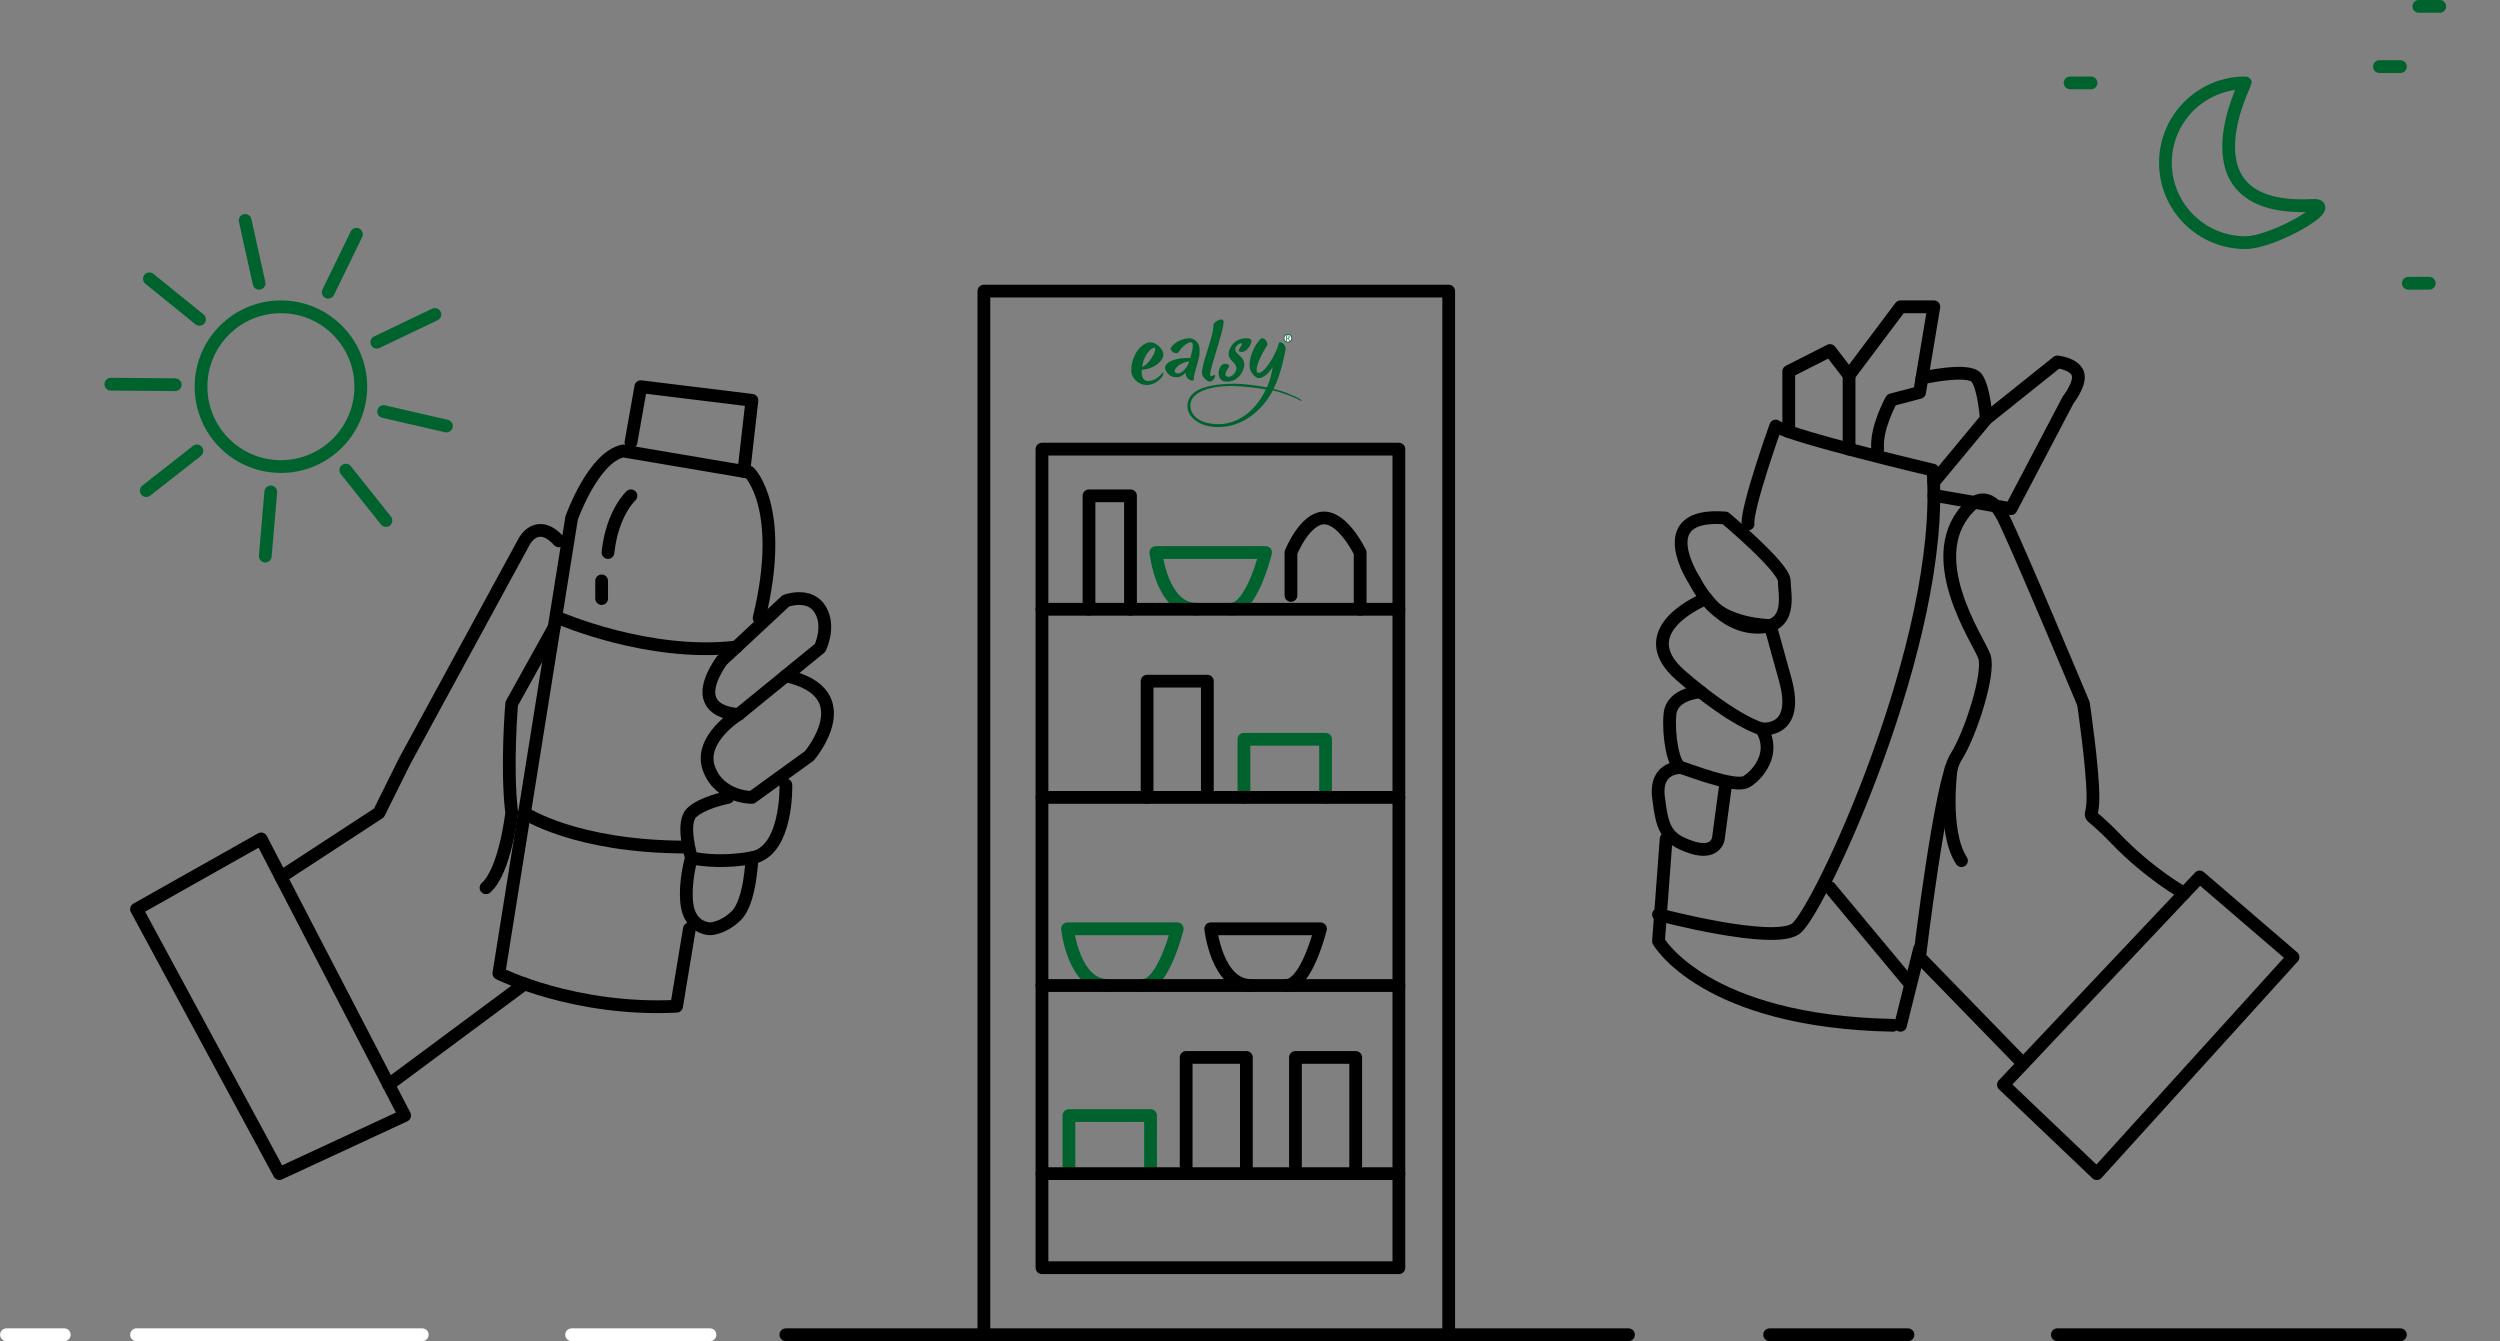 <?xml version="1.0" encoding="UTF-8" standalone="no"?>
<!-- Generator: Adobe Illustrator 15.0.0, SVG Export Plug-In . SVG Version: 6.00 Build 0)  -->

<svg
   xmlns:dc="http://purl.org/dc/elements/1.1/"
   xmlns:cc="http://creativecommons.org/ns#"
   xmlns:rdf="http://www.w3.org/1999/02/22-rdf-syntax-ns#"
   xmlns:svg="http://www.w3.org/2000/svg"
   xmlns="http://www.w3.org/2000/svg"
   xmlns:sodipodi="http://sodipodi.sourceforge.net/DTD/sodipodi-0.dtd"
   xmlns:inkscape="http://www.inkscape.org/namespaces/inkscape"
   version="1.1"
   id="Calque_1"
   x="0px"
   y="0px"
   width="391.733"
   height="210.159"
   viewBox="0 0 391.733 210.159"
   enable-background="new 0 0 480 300"
   xml:space="preserve"
   sodipodi:docname="picto-ccm-3.svg"
   inkscape:version="0.92.4 (5da689c313, 2019-01-14)"><rect x="0" y="0" width="391.733" height="210.159" fill="#808080" stroke="none"/><defs
   id="defs175" /><sodipodi:namedview
   pagecolor="#ffffff"
   bordercolor="#666666"
   borderopacity="1"
   objecttolerance="10"
   gridtolerance="10"
   guidetolerance="10"
   inkscape:pageopacity="0"
   inkscape:pageshadow="2"
   inkscape:window-width="1920"
   inkscape:window-height="1017"
   id="namedview173"
   showgrid="false"
   fit-margin-top="0"
   fit-margin-left="0"
   fit-margin-right="0"
   fit-margin-bottom="0"
   inkscape:zoom="0.74375"
   inkscape:cx="184.39624"
   inkscape:cy="62.160231"
   inkscape:window-x="-8"
   inkscape:window-y="-8"
   inkscape:window-maximized="1"
   inkscape:current-layer="Calque_1" />
<g
   id="g170"
   transform="translate(-55.604,-2.001)">
	<g
   id="g22">
		<g
   id="g12">
			<path
   d="m 232.867,60.129 c 0,-0.66 0.095,-1.27 0.287,-1.82 0.192,-0.556 0.431,-1.031 0.726,-1.424 0.292,-0.393 0.611,-0.699 0.965,-0.92 0.351,-0.223 0.688,-0.332 1.013,-0.332 0.245,0 0.493,0.062 0.741,0.192 0.245,0.127 0.463,0.284 0.655,0.476 0.192,0.192 0.349,0.401 0.466,0.619 0.118,0.23 0.18,0.443 0.18,0.645 0,0.232 -0.08,0.484 -0.245,0.746 -0.165,0.27 -0.401,0.518 -0.696,0.747 -0.304,0.236 -0.659,0.429 -1.069,0.591 -0.413,0.162 -0.871,0.254 -1.373,0.277 -0.006,0.064 -0.009,0.136 -0.009,0.207 0,0.073 0,0.145 0,0.218 0,0.44 0.085,0.776 0.26,1.007 0.18,0.228 0.398,0.342 0.661,0.342 0.466,0 0.889,-0.114 1.275,-0.342 0.387,-0.23 0.708,-0.511 0.971,-0.85 0.088,-0.113 0.15,-0.16 0.186,-0.15 0.032,0.012 0.047,0.053 0.038,0.135 -0.006,0.08 -0.032,0.174 -0.074,0.283 -0.042,0.115 -0.088,0.213 -0.15,0.293 -0.092,0.13 -0.219,0.266 -0.375,0.41 -0.16,0.147 -0.345,0.283 -0.552,0.407 -0.207,0.124 -0.428,0.228 -0.667,0.315 -0.239,0.086 -0.487,0.127 -0.741,0.127 -0.369,0 -0.703,-0.067 -1.007,-0.2 -0.304,-0.136 -0.564,-0.31 -0.779,-0.525 -0.218,-0.212 -0.39,-0.452 -0.508,-0.712 -0.12,-0.262 -0.179,-0.516 -0.179,-0.762 z m 3.687,-3.619 c -0.091,-0.053 -0.233,-0.023 -0.422,0.083 -0.192,0.109 -0.39,0.29 -0.593,0.54 -0.207,0.252 -0.405,0.573 -0.587,0.972 -0.186,0.398 -0.313,0.858 -0.387,1.394 0.201,-0.086 0.401,-0.207 0.599,-0.375 0.201,-0.172 0.381,-0.357 0.552,-0.57 0.168,-0.209 0.316,-0.425 0.449,-0.652 0.13,-0.221 0.236,-0.431 0.316,-0.625 0.08,-0.195 0.127,-0.363 0.139,-0.5 0.014,-0.142 -0.01,-0.231 -0.066,-0.267 z"
   id="path2"
   inkscape:connector-curvature="0"
   style="fill:#00632e" />
			<path
   d="m 239.069,56.487 c 0.157,-0.248 0.354,-0.463 0.587,-0.646 0.239,-0.183 0.493,-0.334 0.762,-0.46 0.269,-0.124 0.543,-0.216 0.821,-0.284 0.274,-0.062 0.534,-0.094 0.773,-0.094 0.201,0 0.402,0.047 0.588,0.142 0.195,0.095 0.36,0.224 0.508,0.39 0.145,0.162 0.263,0.357 0.349,0.582 0.088,0.224 0.127,0.466 0.127,0.731 0,0.479 -0.048,0.921 -0.146,1.331 -0.097,0.408 -0.203,0.797 -0.312,1.17 -0.112,0.371 -0.219,0.726 -0.315,1.071 -0.095,0.343 -0.146,0.688 -0.146,1.033 0,0.103 -0.067,0.165 -0.197,0.18 -0.13,0.015 -0.271,-0.018 -0.431,-0.095 -0.16,-0.082 -0.302,-0.2 -0.435,-0.365 -0.13,-0.162 -0.198,-0.373 -0.198,-0.62 0,-0.024 0,-0.05 0.01,-0.083 0.003,-0.032 0.009,-0.068 0.015,-0.105 -0.198,0.215 -0.429,0.398 -0.683,0.539 -0.257,0.145 -0.552,0.213 -0.892,0.213 -0.26,0 -0.499,-0.053 -0.708,-0.162 -0.207,-0.109 -0.386,-0.239 -0.531,-0.396 -0.145,-0.153 -0.257,-0.313 -0.333,-0.484 -0.074,-0.165 -0.112,-0.313 -0.112,-0.44 0,-0.238 0.106,-0.46 0.319,-0.658 0.207,-0.194 0.493,-0.371 0.85,-0.51 0.363,-0.143 0.78,-0.246 1.261,-0.311 0.479,-0.064 0.98,-0.08 1.515,-0.05 0.092,-0.308 0.172,-0.608 0.239,-0.903 0.074,-0.299 0.121,-0.564 0.142,-0.791 0.023,-0.233 0.018,-0.42 -0.021,-0.564 -0.038,-0.141 -0.121,-0.213 -0.26,-0.213 -0.245,0 -0.546,0.131 -0.895,0.391 -0.354,0.263 -0.7,0.643 -1.037,1.137 -0.088,0.135 -0.215,0.194 -0.381,0.18 -0.165,-0.015 -0.322,-0.064 -0.466,-0.156 -0.147,-0.089 -0.263,-0.204 -0.345,-0.337 -0.081,-0.139 -0.09,-0.257 -0.022,-0.363 z m 1.125,4.021 c 0.269,0 0.561,-0.145 0.874,-0.443 0.315,-0.295 0.593,-0.715 0.832,-1.252 0.009,-0.032 0.015,-0.059 0.024,-0.082 0.006,-0.033 0.018,-0.062 0.032,-0.101 -0.354,0.032 -0.67,0.109 -0.957,0.233 -0.283,0.121 -0.525,0.266 -0.726,0.419 -0.195,0.159 -0.348,0.315 -0.458,0.472 -0.109,0.16 -0.163,0.284 -0.163,0.375 0,0.104 0.047,0.189 0.142,0.266 0.093,0.077 0.223,0.113 0.4,0.113 z"
   id="path4"
   inkscape:connector-curvature="0"
   style="fill:#00632e" />
			<path
   d="m 245.744,52.903 c 0,-0.082 0.039,-0.171 0.118,-0.266 0.077,-0.094 0.178,-0.18 0.296,-0.262 0.117,-0.083 0.247,-0.154 0.384,-0.213 0.136,-0.062 0.263,-0.098 0.38,-0.101 0.121,-0.009 0.219,0.012 0.299,0.06 0.079,0.05 0.118,0.135 0.118,0.266 0,0.225 -0.039,0.52 -0.112,0.883 -0.077,0.362 -0.175,0.764 -0.292,1.207 -0.118,0.439 -0.254,0.906 -0.405,1.396 -0.147,0.492 -0.298,0.979 -0.442,1.455 -0.147,0.48 -0.283,0.938 -0.41,1.369 -0.127,0.438 -0.23,0.818 -0.311,1.148 -0.079,0.331 -0.124,0.591 -0.136,0.785 -0.009,0.195 0.024,0.293 0.109,0.293 0.104,0 0.187,-0.01 0.245,-0.027 0.062,-0.018 0.109,-0.041 0.142,-0.062 0.033,-0.021 0.062,-0.044 0.086,-0.062 0.021,-0.021 0.05,-0.029 0.089,-0.029 0.091,0 0.127,0.053 0.123,0.164 -0.009,0.107 -0.053,0.229 -0.126,0.363 -0.083,0.137 -0.187,0.26 -0.313,0.363 -0.127,0.112 -0.263,0.166 -0.404,0.166 -0.095,0 -0.216,-0.039 -0.36,-0.119 -0.142,-0.079 -0.274,-0.18 -0.404,-0.301 -0.127,-0.127 -0.236,-0.266 -0.331,-0.425 -0.094,-0.157 -0.142,-0.315 -0.142,-0.481 0,-0.307 0.048,-0.658 0.139,-1.062 0.089,-0.398 0.198,-0.824 0.331,-1.275 0.13,-0.449 0.274,-0.912 0.431,-1.385 0.157,-0.475 0.305,-0.941 0.432,-1.398 0.133,-0.458 0.242,-0.898 0.33,-1.316 0.089,-0.422 0.136,-0.797 0.136,-1.134 z"
   id="path6"
   inkscape:connector-curvature="0"
   style="fill:#00632e" />
			<path
   d="m 249.112,62.128 c 0.337,0 0.727,0.018 1.169,0.05 0.44,0.033 0.895,0.08 1.353,0.133 0.464,0.057 0.909,0.119 1.343,0.187 0.435,0.071 0.818,0.133 1.148,0.204 0.142,-0.325 0.26,-0.623 0.354,-0.9 0.089,-0.277 0.174,-0.541 0.239,-0.791 0.067,-0.254 0.124,-0.502 0.174,-0.744 0.048,-0.242 0.095,-0.5 0.13,-0.768 -0.124,0.215 -0.274,0.431 -0.437,0.641 -0.169,0.209 -0.343,0.395 -0.534,0.561 -0.192,0.165 -0.39,0.301 -0.597,0.398 -0.207,0.101 -0.41,0.153 -0.623,0.153 -0.136,0 -0.28,-0.059 -0.448,-0.174 -0.166,-0.115 -0.322,-0.263 -0.467,-0.446 -0.145,-0.177 -0.269,-0.381 -0.366,-0.605 -0.1,-0.224 -0.147,-0.445 -0.147,-0.66 0,-0.543 0.071,-1.051 0.21,-1.526 0.139,-0.473 0.304,-0.9 0.493,-1.272 0.191,-0.375 0.387,-0.691 0.581,-0.947 0.195,-0.252 0.343,-0.426 0.452,-0.518 0.13,-0.111 0.271,-0.139 0.419,-0.082 0.145,0.059 0.271,0.147 0.381,0.274 0.106,0.127 0.188,0.271 0.242,0.435 0.05,0.162 0.047,0.285 -0.012,0.377 -0.039,0.051 -0.104,0.154 -0.195,0.308 -0.095,0.153 -0.207,0.343 -0.327,0.555 -0.124,0.218 -0.254,0.464 -0.391,0.726 -0.133,0.27 -0.253,0.535 -0.371,0.804 -0.106,0.269 -0.204,0.534 -0.271,0.794 -0.071,0.257 -0.106,0.49 -0.106,0.699 0,0.139 0.029,0.242 0.088,0.322 0.06,0.08 0.151,0.115 0.271,0.115 0.154,0 0.334,-0.077 0.532,-0.236 0.197,-0.153 0.407,-0.363 0.616,-0.62 0.216,-0.257 0.426,-0.555 0.632,-0.882 0.207,-0.328 0.398,-0.668 0.576,-1.008 0.18,-0.339 0.339,-0.676 0.475,-1.006 0.133,-0.328 0.23,-0.62 0.293,-0.877 0.029,-0.139 0.105,-0.207 0.235,-0.195 0.124,0.016 0.257,0.074 0.394,0.187 0.136,0.112 0.244,0.257 0.336,0.435 0.092,0.174 0.115,0.354 0.092,0.533 -0.048,0.201 -0.109,0.512 -0.195,0.93 -0.079,0.42 -0.194,0.91 -0.333,1.468 -0.145,0.556 -0.325,1.16 -0.543,1.81 -0.216,0.646 -0.484,1.302 -0.81,1.96 0.818,0.2 1.562,0.437 2.235,0.708 0.676,0.27 1.254,0.529 1.732,0.785 0.101,0.054 0.186,0.107 0.263,0.175 0.08,0.062 0.139,0.118 0.174,0.163 0.039,0.043 0.048,0.073 0.03,0.091 -0.021,0.015 -0.074,-0.012 -0.178,-0.071 -0.142,-0.073 -0.348,-0.174 -0.623,-0.307 -0.274,-0.133 -0.596,-0.271 -0.977,-0.422 -0.375,-0.15 -0.8,-0.301 -1.275,-0.455 -0.473,-0.153 -0.972,-0.292 -1.503,-0.422 -0.232,0.457 -0.511,0.918 -0.829,1.382 -0.325,0.466 -0.685,0.909 -1.093,1.331 -0.404,0.426 -0.85,0.82 -1.331,1.195 -0.481,0.366 -1.001,0.688 -1.562,0.957 -0.561,0.271 -1.151,0.486 -1.78,0.643 -0.632,0.154 -1.296,0.234 -1.986,0.234 -0.744,0 -1.411,-0.092 -2.005,-0.275 -0.59,-0.183 -1.089,-0.425 -1.505,-0.729 -0.41,-0.305 -0.727,-0.652 -0.948,-1.043 -0.222,-0.387 -0.33,-0.791 -0.33,-1.209 0,-0.496 0.105,-0.928 0.312,-1.293 0.213,-0.367 0.493,-0.686 0.856,-0.945 0.354,-0.263 0.779,-0.475 1.264,-0.641 0.48,-0.162 0.997,-0.295 1.55,-0.393 0.552,-0.098 1.121,-0.166 1.715,-0.203 0.592,-0.04 1.17,-0.058 1.739,-0.058 z m -6.987,3.389 c 0,0.487 0.118,0.919 0.354,1.284 0.236,0.366 0.549,0.67 0.941,0.916 0.396,0.241 0.842,0.424 1.341,0.549 0.499,0.123 1.013,0.188 1.547,0.197 0.646,0.018 1.26,-0.053 1.845,-0.203 0.581,-0.15 1.122,-0.355 1.624,-0.617 0.498,-0.26 0.965,-0.57 1.39,-0.928 0.42,-0.354 0.807,-0.731 1.151,-1.139 0.352,-0.404 0.658,-0.826 0.93,-1.264 0.27,-0.439 0.502,-0.868 0.694,-1.287 -0.266,-0.045 -0.62,-0.098 -1.06,-0.162 -0.438,-0.065 -0.903,-0.125 -1.399,-0.18 -0.493,-0.057 -0.989,-0.107 -1.482,-0.146 -0.493,-0.032 -0.93,-0.053 -1.316,-0.053 -1.116,0 -2.084,0.083 -2.907,0.241 -0.827,0.163 -1.509,0.379 -2.046,0.65 -0.54,0.277 -0.939,0.596 -1.205,0.968 -0.269,0.374 -0.402,0.767 -0.402,1.174 z"
   id="path8"
   inkscape:connector-curvature="0"
   style="fill:#00632e" />
			<path
   d="m 248.487,56.325 c 0.238,-0.416 0.569,-0.74 0.994,-0.975 0.423,-0.236 0.912,-0.354 1.471,-0.354 0.269,0 0.478,0.059 0.632,0.177 0.156,0.118 0.162,0.352 0.015,0.702 -0.083,0.207 -0.216,0.429 -0.396,0.664 -0.181,0.236 -0.375,0.402 -0.597,0.508 -0.106,0.039 -0.225,0.068 -0.349,0.086 -0.124,0.018 -0.233,0.018 -0.327,-0.008 -0.101,-0.027 -0.166,-0.072 -0.204,-0.137 -0.041,-0.068 -0.023,-0.156 0.045,-0.274 0.035,-0.065 0.082,-0.136 0.142,-0.222 0.059,-0.088 0.111,-0.174 0.159,-0.268 0.047,-0.086 0.082,-0.172 0.106,-0.242 0.026,-0.071 0.023,-0.133 -0.003,-0.187 -0.139,-0.023 -0.302,0.023 -0.493,0.139 -0.195,0.115 -0.343,0.29 -0.446,0.508 -0.094,0.192 -0.115,0.366 -0.05,0.517 0.059,0.147 0.159,0.289 0.295,0.419 0.136,0.13 0.286,0.269 0.452,0.419 0.171,0.148 0.31,0.322 0.425,0.518 0.115,0.194 0.189,0.431 0.21,0.702 0.026,0.277 -0.039,0.604 -0.195,0.995 -0.124,0.312 -0.289,0.59 -0.49,0.832 -0.2,0.239 -0.422,0.434 -0.664,0.584 -0.239,0.148 -0.496,0.254 -0.768,0.311 -0.277,0.062 -0.546,0.076 -0.817,0.051 -0.384,-0.039 -0.658,-0.184 -0.829,-0.429 -0.169,-0.251 -0.254,-0.517 -0.257,-0.812 -0.006,-0.293 0.05,-0.576 0.171,-0.848 0.118,-0.271 0.271,-0.467 0.457,-0.584 0.092,-0.068 0.216,-0.101 0.363,-0.101 0.147,0 0.28,0.021 0.398,0.062 0.115,0.039 0.201,0.095 0.26,0.172 0.057,0.08 0.042,0.171 -0.044,0.277 -0.065,0.086 -0.145,0.203 -0.23,0.34 -0.085,0.135 -0.153,0.279 -0.206,0.428 -0.057,0.15 -0.083,0.286 -0.083,0.413 0,0.124 0.05,0.21 0.159,0.263 0.106,0.062 0.23,0.088 0.375,0.076 0.145,-0.014 0.289,-0.062 0.431,-0.146 0.146,-0.086 0.278,-0.201 0.405,-0.352 0.124,-0.148 0.224,-0.343 0.289,-0.576 0.067,-0.232 0.062,-0.434 -0.012,-0.605 -0.08,-0.164 -0.184,-0.327 -0.313,-0.475 -0.127,-0.15 -0.269,-0.305 -0.416,-0.449 -0.15,-0.15 -0.269,-0.321 -0.346,-0.51 -0.082,-0.189 -0.108,-0.41 -0.082,-0.67 0.029,-0.265 0.15,-0.576 0.363,-0.939 z"
   id="path10"
   inkscape:connector-curvature="0"
   style="fill:#00632e" />
		</g>
		<circle
   cx="257.406"
   cy="55.002"
   r="0.663"
   id="circle14"
   style="fill:#00632e" />
		<circle
   cx="257.405"
   cy="55.002"
   r="0.538"
   id="circle16"
   style="fill:#ffffff" />
		<g
   id="g20">
			<path
   d="m 257.154,54.598 c 0.056,-0.012 0.133,-0.018 0.206,-0.018 0.115,0 0.192,0.023 0.242,0.067 0.041,0.036 0.065,0.095 0.065,0.159 0,0.109 -0.068,0.18 -0.157,0.21 v 0.006 c 0.065,0.023 0.104,0.079 0.124,0.169 0.027,0.114 0.045,0.194 0.06,0.229 h -0.109 c -0.015,-0.026 -0.032,-0.097 -0.053,-0.2 -0.027,-0.113 -0.071,-0.16 -0.172,-0.16 h -0.098 v 0.36 h -0.108 z m 0.109,0.377 h 0.109 c 0.115,0 0.189,-0.062 0.189,-0.156 0,-0.109 -0.08,-0.156 -0.195,-0.156 -0.053,0 -0.088,0.01 -0.104,0.012 v 0.3 z"
   id="path18"
   inkscape:connector-curvature="0"
   style="fill:#00632e" />
		</g>
	</g>
	
	
	
	
		<line
   stroke-miterlimit="10"
   x1="56.618"
   y1="211.146"
   x2="65.671"
   y2="211.146"
   id="line36"
   style="clip-rule:evenodd;fill:none;fill-rule:evenodd;stroke:#ffffff;stroke-width:2;stroke-linecap:round;stroke-linejoin:round;stroke-miterlimit:10" />
	
		<line
   stroke-miterlimit="10"
   x1="76.996"
   y1="211.146"
   x2="121.769"
   y2="211.146"
   id="line38"
   style="clip-rule:evenodd;fill:none;fill-rule:evenodd;stroke:#ffffff;stroke-width:2;stroke-linecap:round;stroke-linejoin:round;stroke-miterlimit:10" />
	
		<line
   stroke-miterlimit="10"
   x1="178.745"
   y1="211.146"
   x2="310.78"
   y2="211.146"
   id="line40"
   style="clip-rule:evenodd;fill:none;fill-rule:evenodd;stroke:#000000;stroke-width:2;stroke-linecap:round;stroke-linejoin:round;stroke-miterlimit:10" />
	
		<line
   stroke-miterlimit="10"
   x1="377.977"
   y1="211.146"
   x2="431.729"
   y2="211.146"
   id="line42"
   style="clip-rule:evenodd;fill:none;fill-rule:evenodd;stroke:#000000;stroke-width:2;stroke-linecap:round;stroke-linejoin:round;stroke-miterlimit:10" />
	
		<line
   stroke-miterlimit="10"
   x1="332.891"
   y1="211.146"
   x2="354.567"
   y2="211.146"
   id="line44"
   style="clip-rule:evenodd;fill:none;fill-rule:evenodd;stroke:#000000;stroke-width:2;stroke-linecap:round;stroke-linejoin:round;stroke-miterlimit:10" />
	
		<line
   stroke-miterlimit="10"
   x1="145.175"
   y1="211.146"
   x2="166.852"
   y2="211.146"
   id="line46"
   style="clip-rule:evenodd;fill:none;fill-rule:evenodd;stroke:#ffffff;stroke-width:2;stroke-linecap:round;stroke-linejoin:round;stroke-miterlimit:10" />
	
		<path
   stroke-miterlimit="10"
   d="M 447.337,211.146"
   id="path48"
   inkscape:connector-curvature="0"
   style="clip-rule:evenodd;fill:none;fill-rule:evenodd;stroke:#000000;stroke-width:2;stroke-linecap:round;stroke-linejoin:round;stroke-miterlimit:10" />
	
		<polyline
   stroke-miterlimit="10"
   points="   209.771,211.146 209.771,47.614 282.604,47.614 282.604,211.146  "
   id="polyline50"
   style="clip-rule:evenodd;fill:none;fill-rule:evenodd;stroke:#000000;stroke-width:2;stroke-linecap:round;stroke-linejoin:round;stroke-miterlimit:10" />
	
		<rect
   x="218.875"
   y="72.375"
   stroke-miterlimit="10"
   width="55.923"
   height="128.267"
   id="rect52"
   style="clip-rule:evenodd;fill:none;fill-rule:evenodd;stroke:#000000;stroke-width:2;stroke-linecap:round;stroke-linejoin:round;stroke-miterlimit:10" />
	
		<polyline
   stroke-miterlimit="10"
   points="   226.243,97.467 226.243,79.693 232.746,79.693 232.746,97.467  "
   id="polyline54"
   style="clip-rule:evenodd;fill:none;fill-rule:evenodd;stroke:#000000;stroke-width:2;stroke-linecap:round;stroke-linejoin:round;stroke-miterlimit:10" />
	
		<path
   stroke-miterlimit="10"
   d="m 248.496,97.467 c 3.253,0 5.417,-8.889 5.417,-8.889 H 236.72 c 0,0 0.936,8.889 6.354,8.889"
   id="path56"
   inkscape:connector-curvature="0"
   style="clip-rule:evenodd;fill:none;fill-rule:evenodd;stroke:#00632e;stroke-width:2;stroke-linecap:round;stroke-linejoin:round;stroke-miterlimit:10" />
	
		<path
   stroke-miterlimit="10"
   d="m 234.65,156.426 c 3.253,0 5.42,-8.89 5.42,-8.89 h -17.195 c 0,0 0.933,8.89 6.355,8.89"
   id="path58"
   inkscape:connector-curvature="0"
   style="clip-rule:evenodd;fill:none;fill-rule:evenodd;stroke:#00632e;stroke-width:2;stroke-linecap:round;stroke-linejoin:round;stroke-miterlimit:10" />
	
		<path
   stroke-miterlimit="10"
   d="m 257.092,156.426 c 3.253,0 5.42,-8.89 5.42,-8.89 H 245.32 c 0,0 0.933,8.89 6.353,8.89"
   id="path60"
   inkscape:connector-curvature="0"
   style="clip-rule:evenodd;fill:none;fill-rule:evenodd;stroke:#000000;stroke-width:2;stroke-linecap:round;stroke-linejoin:round;stroke-miterlimit:10" />
	
		<path
   stroke-miterlimit="10"
   d="m 257.889,95.3 v -6.722 c 0,0 2.167,-5.417 5.205,-5.417 3.034,0 5.638,5.417 5.638,5.417 v 8.889"
   id="path62"
   inkscape:connector-curvature="0"
   style="clip-rule:evenodd;fill:none;fill-rule:evenodd;stroke:#000000;stroke-width:2;stroke-linecap:round;stroke-linejoin:round;stroke-miterlimit:10" />
	
		<polyline
   stroke-miterlimit="10"
   points="   235.347,126.946 235.347,108.738 244.788,108.738 244.788,126.139  "
   id="polyline64"
   style="clip-rule:evenodd;fill:none;fill-rule:evenodd;stroke:#000000;stroke-width:2;stroke-linecap:round;stroke-linejoin:round;stroke-miterlimit:10" />
	
		<polyline
   stroke-miterlimit="10"
   points="   241.467,185.898 241.467,167.693 250.904,167.693 250.904,185.096  "
   id="polyline66"
   style="clip-rule:evenodd;fill:none;fill-rule:evenodd;stroke:#000000;stroke-width:2;stroke-linecap:round;stroke-linejoin:round;stroke-miterlimit:10" />
	
		<polyline
   stroke-miterlimit="10"
   points="   258.592,185.898 258.592,167.693 268.029,167.693 268.029,185.096  "
   id="polyline68"
   style="clip-rule:evenodd;fill:none;fill-rule:evenodd;stroke:#000000;stroke-width:2;stroke-linecap:round;stroke-linejoin:round;stroke-miterlimit:10" />
	
		<polyline
   stroke-miterlimit="10"
   points="   250.521,126.946 250.521,117.842 263.312,117.842 263.312,126.946  "
   id="polyline70"
   style="clip-rule:evenodd;fill:none;fill-rule:evenodd;stroke:#00632e;stroke-width:2;stroke-linecap:round;stroke-linejoin:round;stroke-miterlimit:10" />
	
		<polyline
   stroke-miterlimit="10"
   points="   223.099,185.904 223.099,176.801 235.887,176.801 235.887,185.904  "
   id="polyline72"
   style="clip-rule:evenodd;fill:none;fill-rule:evenodd;stroke:#00632e;stroke-width:2;stroke-linecap:round;stroke-linejoin:round;stroke-miterlimit:10" />
	
		<line
   stroke-miterlimit="10"
   x1="218.875"
   y1="97.467"
   x2="274.798"
   y2="97.467"
   id="line74"
   style="clip-rule:evenodd;fill:none;fill-rule:evenodd;stroke:#000000;stroke-width:2;stroke-linecap:round;stroke-linejoin:round;stroke-miterlimit:10" />
	
		<line
   stroke-miterlimit="10"
   x1="218.875"
   y1="126.946"
   x2="274.798"
   y2="126.946"
   id="line76"
   style="clip-rule:evenodd;fill:none;fill-rule:evenodd;stroke:#000000;stroke-width:2;stroke-linecap:round;stroke-linejoin:round;stroke-miterlimit:10" />
	
		<line
   stroke-miterlimit="10"
   x1="218.875"
   y1="156.426"
   x2="274.798"
   y2="156.426"
   id="line78"
   style="clip-rule:evenodd;fill:none;fill-rule:evenodd;stroke:#000000;stroke-width:2;stroke-linecap:round;stroke-linejoin:round;stroke-miterlimit:10" />
	
		<line
   stroke-miterlimit="10"
   x1="218.875"
   y1="185.904"
   x2="274.798"
   y2="185.904"
   id="line80"
   style="clip-rule:evenodd;fill:none;fill-rule:evenodd;stroke:#000000;stroke-width:2;stroke-linecap:round;stroke-linejoin:round;stroke-miterlimit:10" />
	
		<polygon
   stroke-miterlimit="10"
   points="119.008,176.797 96.526,133.452 76.996,144.463 99.38,185.898 "
   id="polygon82"
   style="clip-rule:evenodd;fill:none;fill-rule:evenodd;stroke:#000000;stroke-width:2;stroke-linecap:round;stroke-linejoin:round;stroke-miterlimit:10" />
	
		<path
   stroke-miterlimit="10"
   d="m 99.62,139.415 15.362,-10.033 4.026,-8.106 18.787,-34.526 c 0,0 2.013,-3.69 5.37,0"
   id="path84"
   inkscape:connector-curvature="0"
   style="clip-rule:evenodd;fill:none;fill-rule:evenodd;stroke:#000000;stroke-width:2;stroke-linecap:round;stroke-linejoin:round;stroke-miterlimit:10" />
	
		<path
   stroke-miterlimit="10"
   d="m 163.631,147.536 -2.013,12.14 c -16.106,0.785 -27.846,-5.152 -27.846,-5.152 l 11.403,-71.362 c 0,0 3.359,-9.497 8.056,-10.501 l 19.793,3.354 c 0,0 5.724,5.551 1.532,22.816"
   id="path86"
   inkscape:connector-curvature="0"
   style="clip-rule:evenodd;fill:none;fill-rule:evenodd;stroke:#000000;stroke-width:2;stroke-linecap:round;stroke-linejoin:round;stroke-miterlimit:10" />
	
		<polyline
   stroke-miterlimit="10"
   points="   154.471,71.315 156.015,62.592 173.429,64.729 172.156,75.868  "
   id="polyline88"
   style="clip-rule:evenodd;fill:none;fill-rule:evenodd;stroke:#000000;stroke-width:2;stroke-linecap:round;stroke-linejoin:round;stroke-miterlimit:10" />
	
		<path
   stroke-miterlimit="10"
   d="m 142.441,100.272 -6.657,11.99 c 0,0 -0.859,9.937 0,17.119 0,0 -1.007,9.041 -4.026,11.725"
   id="path90"
   inkscape:connector-curvature="0"
   style="clip-rule:evenodd;fill:none;fill-rule:evenodd;stroke:#000000;stroke-width:2;stroke-linecap:round;stroke-linejoin:round;stroke-miterlimit:10" />
	
		<path
   stroke-miterlimit="10"
   d="m 168.667,105.538 10.078,-9.391 c 0,0 3.675,-1.385 5.355,1.32 1.677,2.707 0,6.061 0,6.061 l -12.752,10.399 c 0,0 -8.387,0 -2.681,-8.389 z"
   id="path92"
   inkscape:connector-curvature="0"
   style="clip-rule:evenodd;fill:none;fill-rule:evenodd;stroke:#000000;stroke-width:2;stroke-linecap:round;stroke-linejoin:round;stroke-miterlimit:10" />
	
		<path
   stroke-miterlimit="10"
   d="m 171.348,113.927 c 0,0 -6.32,3.847 -4.67,8.466 1.653,4.623 6.751,4.553 6.751,4.553 l 8.992,-6.51 c 0,0 8.419,-9.854 -3.675,-12.543"
   id="path94"
   inkscape:connector-curvature="0"
   style="clip-rule:evenodd;fill:none;fill-rule:evenodd;stroke:#000000;stroke-width:2;stroke-linecap:round;stroke-linejoin:round;stroke-miterlimit:10" />
	
		<path
   stroke-miterlimit="10"
   d="m 169.674,126.946 c 0,0 -4.062,0.776 -5.724,2.436 -1.659,1.658 0,7.028 0,7.028 0,0 3.841,1.004 9.479,0 5.635,-1.009 5.316,-11.409 5.316,-11.409"
   id="path96"
   inkscape:connector-curvature="0"
   style="clip-rule:evenodd;fill:none;fill-rule:evenodd;stroke:#000000;stroke-width:2;stroke-linecap:round;stroke-linejoin:round;stroke-miterlimit:10" />
	
		<path
   stroke-miterlimit="10"
   d="m 163.95,136.41 c 0,0 -1.086,3.657 -0.738,7.046 0.419,4.08 3.64,4.08 3.64,4.08 0,0 2.022,0 4.127,-2.066 2.232,-2.193 2.45,-9.06 2.45,-9.06"
   id="path98"
   inkscape:connector-curvature="0"
   style="clip-rule:evenodd;fill:none;fill-rule:evenodd;stroke:#000000;stroke-width:2;stroke-linecap:round;stroke-linejoin:round;stroke-miterlimit:10" />
	
		<path
   stroke-miterlimit="10"
   d="m 137.789,129.381 c 0,0 7.958,5.349 25.423,5.349"
   id="path100"
   inkscape:connector-curvature="0"
   style="clip-rule:evenodd;fill:none;fill-rule:evenodd;stroke:#000000;stroke-width:2;stroke-linecap:round;stroke-linejoin:round;stroke-miterlimit:10" />
	
		<path
   stroke-miterlimit="10"
   d="m 143.165,98.831 c 0,0 14.12,6.164 27.814,4.553"
   id="path102"
   inkscape:connector-curvature="0"
   style="clip-rule:evenodd;fill:none;fill-rule:evenodd;stroke:#000000;stroke-width:2;stroke-linecap:round;stroke-linejoin:round;stroke-miterlimit:10" />
	
		<path
   stroke-miterlimit="10"
   d="m 154.471,79.693 c 0,0 -2.943,2.663 -3.601,8.886"
   id="path104"
   inkscape:connector-curvature="0"
   style="clip-rule:evenodd;fill:none;fill-rule:evenodd;stroke:#000000;stroke-width:2;stroke-linecap:round;stroke-linejoin:round;stroke-miterlimit:10" />
	
		<line
   stroke-miterlimit="10"
   x1="149.877"
   y1="93.024"
   x2="149.877"
   y2="95.79"
   id="line106"
   style="clip-rule:evenodd;fill:none;fill-rule:evenodd;stroke:#000000;stroke-width:2;stroke-linecap:round;stroke-linejoin:round;stroke-miterlimit:10" />
	
		<line
   stroke-miterlimit="10"
   x1="116.502"
   y1="171.967"
   x2="137.789"
   y2="156.168"
   id="line108"
   style="clip-rule:evenodd;fill:none;fill-rule:evenodd;stroke:#000000;stroke-width:2;stroke-linecap:round;stroke-linejoin:round;stroke-miterlimit:10" />
	
		<path
   stroke-miterlimit="10"
   d="m 87.103,62.592 c 0,-6.911 5.606,-12.518 12.517,-12.518 6.911,0 12.52,5.606 12.52,12.518 0,6.913 -5.609,12.516 -12.52,12.516 -6.911,0 -12.517,-5.603 -12.517,-12.516 z"
   id="path110"
   inkscape:connector-curvature="0"
   style="clip-rule:evenodd;fill:none;fill-rule:evenodd;stroke:#00632e;stroke-width:2;stroke-linecap:round;stroke-linejoin:round;stroke-miterlimit:10" />
	
		<path
   stroke-miterlimit="10"
   d="m 418.015,34.188 c 4.142,-0.225 -6.128,5.833 -10.583,5.833 -6.913,0 -12.52,-5.603 -12.52,-12.517 0,-6.914 5.606,-12.514 12.52,-12.514 0,10e-4 -10.492,20.346 10.583,19.198 z"
   id="path112"
   inkscape:connector-curvature="0"
   style="clip-rule:evenodd;fill:none;fill-rule:evenodd;stroke:#00632e;stroke-width:2;stroke-linecap:round;stroke-linejoin:round;stroke-miterlimit:10" />
	
		<line
   stroke-miterlimit="10"
   x1="98.035"
   y1="79.079"
   x2="97.172"
   y2="89.136"
   id="line114"
   style="clip-rule:evenodd;fill:none;fill-rule:evenodd;stroke:#00632e;stroke-width:2;stroke-linecap:round;stroke-linejoin:round;stroke-miterlimit:10" />
	
		<line
   stroke-miterlimit="10"
   x1="109.792"
   y1="75.667"
   x2="116.077"
   y2="83.563"
   id="line116"
   style="clip-rule:evenodd;fill:none;fill-rule:evenodd;stroke:#00632e;stroke-width:2;stroke-linecap:round;stroke-linejoin:round;stroke-miterlimit:10" />
	
		<line
   stroke-miterlimit="10"
   x1="115.717"
   y1="66.492"
   x2="125.556"
   y2="68.758"
   id="line118"
   style="clip-rule:evenodd;fill:none;fill-rule:evenodd;stroke:#00632e;stroke-width:2;stroke-linecap:round;stroke-linejoin:round;stroke-miterlimit:10" />
	
		<line
   stroke-miterlimit="10"
   x1="114.643"
   y1="55.622"
   x2="123.752"
   y2="51.274"
   id="line120"
   style="clip-rule:evenodd;fill:none;fill-rule:evenodd;stroke:#00632e;stroke-width:2;stroke-linecap:round;stroke-linejoin:round;stroke-miterlimit:10" />
	
		<line
   stroke-miterlimit="10"
   x1="107.035"
   y1="47.788"
   x2="111.454"
   y2="38.713"
   id="line122"
   style="clip-rule:evenodd;fill:none;fill-rule:evenodd;stroke:#00632e;stroke-width:2;stroke-linecap:round;stroke-linejoin:round;stroke-miterlimit:10" />
	
		<line
   stroke-miterlimit="10"
   x1="96.201"
   y1="46.388"
   x2="94.017"
   y2="36.538"
   id="line124"
   style="clip-rule:evenodd;fill:none;fill-rule:evenodd;stroke:#00632e;stroke-width:2;stroke-linecap:round;stroke-linejoin:round;stroke-miterlimit:10" />
	
		<line
   stroke-miterlimit="10"
   x1="86.858"
   y1="52.039"
   x2="79.012"
   y2="45.692"
   id="line126"
   style="clip-rule:evenodd;fill:none;fill-rule:evenodd;stroke:#00632e;stroke-width:2;stroke-linecap:round;stroke-linejoin:round;stroke-miterlimit:10" />
	
		<line
   stroke-miterlimit="10"
   x1="83.062"
   y1="62.282"
   x2="72.972"
   y2="62.2"
   id="line128"
   style="clip-rule:evenodd;fill:none;fill-rule:evenodd;stroke:#00632e;stroke-width:2;stroke-linecap:round;stroke-linejoin:round;stroke-miterlimit:10" />
	
		<line
   stroke-miterlimit="10"
   x1="86.465"
   y1="72.655"
   x2="78.519"
   y2="78.877"
   id="line130"
   style="clip-rule:evenodd;fill:none;fill-rule:evenodd;stroke:#00632e;stroke-width:2;stroke-linecap:round;stroke-linejoin:round;stroke-miterlimit:10" />
	
		<polygon
   stroke-miterlimit="10"
   points="414.906,151.983 400.279,139.415 369.525,171.967 384.155,185.904 "
   id="polygon132"
   style="clip-rule:evenodd;fill:none;fill-rule:evenodd;stroke:#000000;stroke-width:2;stroke-linecap:round;stroke-linejoin:round;stroke-miterlimit:10" />
	
		<path
   stroke-miterlimit="10"
   d="m 372.625,168.682 -16.239,-16.698 c 0,0 3.282,-27.542 5.674,-31.293 2.391,-3.752 5.375,-13.277 4.479,-15.828 -0.897,-2.557 -10.332,-15.991 -2.031,-23.755 0,0 2.627,-2.761 5.019,2.055 2.385,4.817 12.54,29.101 12.54,29.101 0,0 1.49,10.061 1.49,14.684 0,4.623 -1.792,0.921 3.584,6.506 5.373,5.582 10.722,8.522 10.722,8.522"
   id="path134"
   inkscape:connector-curvature="0"
   style="clip-rule:evenodd;fill:none;fill-rule:evenodd;stroke:#000000;stroke-width:2;stroke-linecap:round;stroke-linejoin:round;stroke-miterlimit:10" />
	
		<path
   stroke-miterlimit="10"
   d="m 316.675,133.452 -1.195,16.029 c 0,0 7.168,12.619 36.727,13.176"
   id="path136"
   inkscape:connector-curvature="0"
   style="clip-rule:evenodd;fill:none;fill-rule:evenodd;stroke:#000000;stroke-width:2;stroke-linecap:round;stroke-linejoin:round;stroke-miterlimit:10" />
	
		<line
   stroke-miterlimit="10"
   x1="353.401"
   y1="162.656"
   x2="356.386"
   y2="150.679"
   id="line138"
   style="clip-rule:evenodd;fill:none;fill-rule:evenodd;stroke:#000000;stroke-width:2;stroke-linecap:round;stroke-linejoin:round;stroke-miterlimit:10" />
	
		<line
   stroke-miterlimit="10"
   x1="354.895"
   y1="156.168"
   x2="342.352"
   y2="141.106"
   id="line140"
   style="clip-rule:evenodd;fill:none;fill-rule:evenodd;stroke:#000000;stroke-width:2;stroke-linecap:round;stroke-linejoin:round;stroke-miterlimit:10" />
	
		<path
   stroke-miterlimit="10"
   d="m 315.479,145.304 c 0,0 17.916,4.768 21.497,2.231 3.586,-2.533 23.586,-45.369 21.499,-71.869 0,0 -22.096,-5.225 -24.632,-6.908 0,0 -4.625,12.975 -4.327,15.351"
   id="path142"
   inkscape:connector-curvature="0"
   style="clip-rule:evenodd;fill:none;fill-rule:evenodd;stroke:#000000;stroke-width:2;stroke-linecap:round;stroke-linejoin:round;stroke-miterlimit:10" />
	
		<path
   stroke-miterlimit="10"
   d="m 325.933,83.162 c 0,0 9.255,7.743 9.255,9.862 0,2.119 1.493,7.602 -4.629,7.248 -6.122,-0.355 -9.405,-7.248 -9.405,-7.248 0,0 -7.165,-10.795 4.779,-9.862 z"
   id="path144"
   inkscape:connector-curvature="0"
   style="clip-rule:evenodd;fill:none;fill-rule:evenodd;stroke:#000000;stroke-width:2;stroke-linecap:round;stroke-linejoin:round;stroke-miterlimit:10" />
	
		<path
   stroke-miterlimit="10"
   d="m 322.951,95.79 c 0,0 -12.327,4.854 -3.929,12.104 8.404,7.254 12.581,8.311 12.581,8.311 0,0 6.099,0.82 3.743,-7.685 -2.353,-8.507 -2.353,-8.507 -2.353,-8.507 0,0 -7.462,-0.085 -10.042,-4.223 z"
   id="path146"
   inkscape:connector-curvature="0"
   style="clip-rule:evenodd;fill:none;fill-rule:evenodd;stroke:#000000;stroke-width:2;stroke-linecap:round;stroke-linejoin:round;stroke-miterlimit:10" />
	
		<path
   stroke-miterlimit="10"
   d="m 322.086,110.415 c 0,0 -4.517,0.207 -4.814,3.513 -0.295,3.31 0.517,8.026 1.751,8.354 1.236,0.33 8.404,3.215 10.193,2.22 1.791,-0.995 4.776,-4.552 2.388,-8.298"
   id="path148"
   inkscape:connector-curvature="0"
   style="clip-rule:evenodd;fill:none;fill-rule:evenodd;stroke:#000000;stroke-width:2;stroke-linecap:round;stroke-linejoin:round;stroke-miterlimit:10" />
	
		<path
   stroke-miterlimit="10"
   d="m 319.022,122.282 c 0,0 -4.139,-0.258 -3.543,4.664 0.6,4.921 1.199,6.468 5.081,7.784 3.876,1.317 4.292,-1.278 4.292,-1.278 l 1.137,-8.451"
   id="path150"
   inkscape:connector-curvature="0"
   style="clip-rule:evenodd;fill:none;fill-rule:evenodd;stroke:#000000;stroke-width:2;stroke-linecap:round;stroke-linejoin:round;stroke-miterlimit:10" />
	
		<path
   stroke-miterlimit="10"
   d="m 361.345,122.393 c 0,0 -1.378,9.896 1.609,14.463"
   id="path152"
   inkscape:connector-curvature="0"
   style="clip-rule:evenodd;fill:none;fill-rule:evenodd;stroke:#000000;stroke-width:2;stroke-linecap:round;stroke-linejoin:round;stroke-miterlimit:10" />
	
		<polyline
   stroke-miterlimit="10"
   points="   335.887,69.626 335.887,60.207 342.352,56.924 345.339,60.806 345.339,72.375  "
   id="polyline154"
   style="clip-rule:evenodd;fill:none;fill-rule:evenodd;stroke:#000000;stroke-width:2;stroke-linecap:round;stroke-linejoin:round;stroke-miterlimit:10" />
	
		<path
   stroke-miterlimit="10"
   d="m 345.339,60.806 8.062,-10.731 h 5.228 l -2.243,13.418 -4.404,1.16 c 0,0 -2.462,4.365 -2.164,7.723"
   id="path156"
   inkscape:connector-curvature="0"
   style="clip-rule:evenodd;fill:none;fill-rule:evenodd;stroke:#000000;stroke-width:2;stroke-linecap:round;stroke-linejoin:round;stroke-miterlimit:10" />
	
		<path
   stroke-miterlimit="10"
   d="m 356.767,61.228 c 0,0 7.386,-1.668 8.578,0 1.193,1.668 1.491,6.397 1.491,6.397 l -8.207,9.9"
   id="path158"
   inkscape:connector-curvature="0"
   style="clip-rule:evenodd;fill:none;fill-rule:evenodd;stroke:#000000;stroke-width:2;stroke-linecap:round;stroke-linejoin:round;stroke-miterlimit:10" />
	
		<path
   stroke-miterlimit="10"
   d="m 366.836,67.625 11.141,-8.91 c 0,0 2.595,0.254 3.191,1.77 0.596,1.514 -1.494,4.168 -1.494,4.168 l -8.956,17.053 -12.089,-2.09"
   id="path160"
   inkscape:connector-curvature="0"
   style="clip-rule:evenodd;fill:none;fill-rule:evenodd;stroke:#000000;stroke-width:2;stroke-linecap:round;stroke-linejoin:round;stroke-miterlimit:10" />
	
		<line
   stroke-miterlimit="10"
   x1="379.973"
   y1="14.991"
   x2="383.258"
   y2="14.991"
   id="line162"
   style="clip-rule:evenodd;fill:none;fill-rule:evenodd;stroke:#00632e;stroke-width:2;stroke-linecap:round;stroke-linejoin:round;stroke-miterlimit:10" />
	
		<line
   stroke-miterlimit="10"
   x1="434.614"
   y1="3.001"
   x2="437.896"
   y2="3.001"
   id="line164"
   style="clip-rule:evenodd;fill:none;fill-rule:evenodd;stroke:#00632e;stroke-width:2;stroke-linecap:round;stroke-linejoin:round;stroke-miterlimit:10" />
	
		<line
   stroke-miterlimit="10"
   x1="428.444"
   y1="12.438"
   x2="431.729"
   y2="12.438"
   id="line166"
   style="clip-rule:evenodd;fill:none;fill-rule:evenodd;stroke:#00632e;stroke-width:2;stroke-linecap:round;stroke-linejoin:round;stroke-miterlimit:10" />
	
		<line
   stroke-miterlimit="10"
   x1="432.97"
   y1="46.388"
   x2="436.255"
   y2="46.388"
   id="line168"
   style="clip-rule:evenodd;fill:none;fill-rule:evenodd;stroke:#00632e;stroke-width:2;stroke-linecap:round;stroke-linejoin:round;stroke-miterlimit:10" />
</g>
</svg>